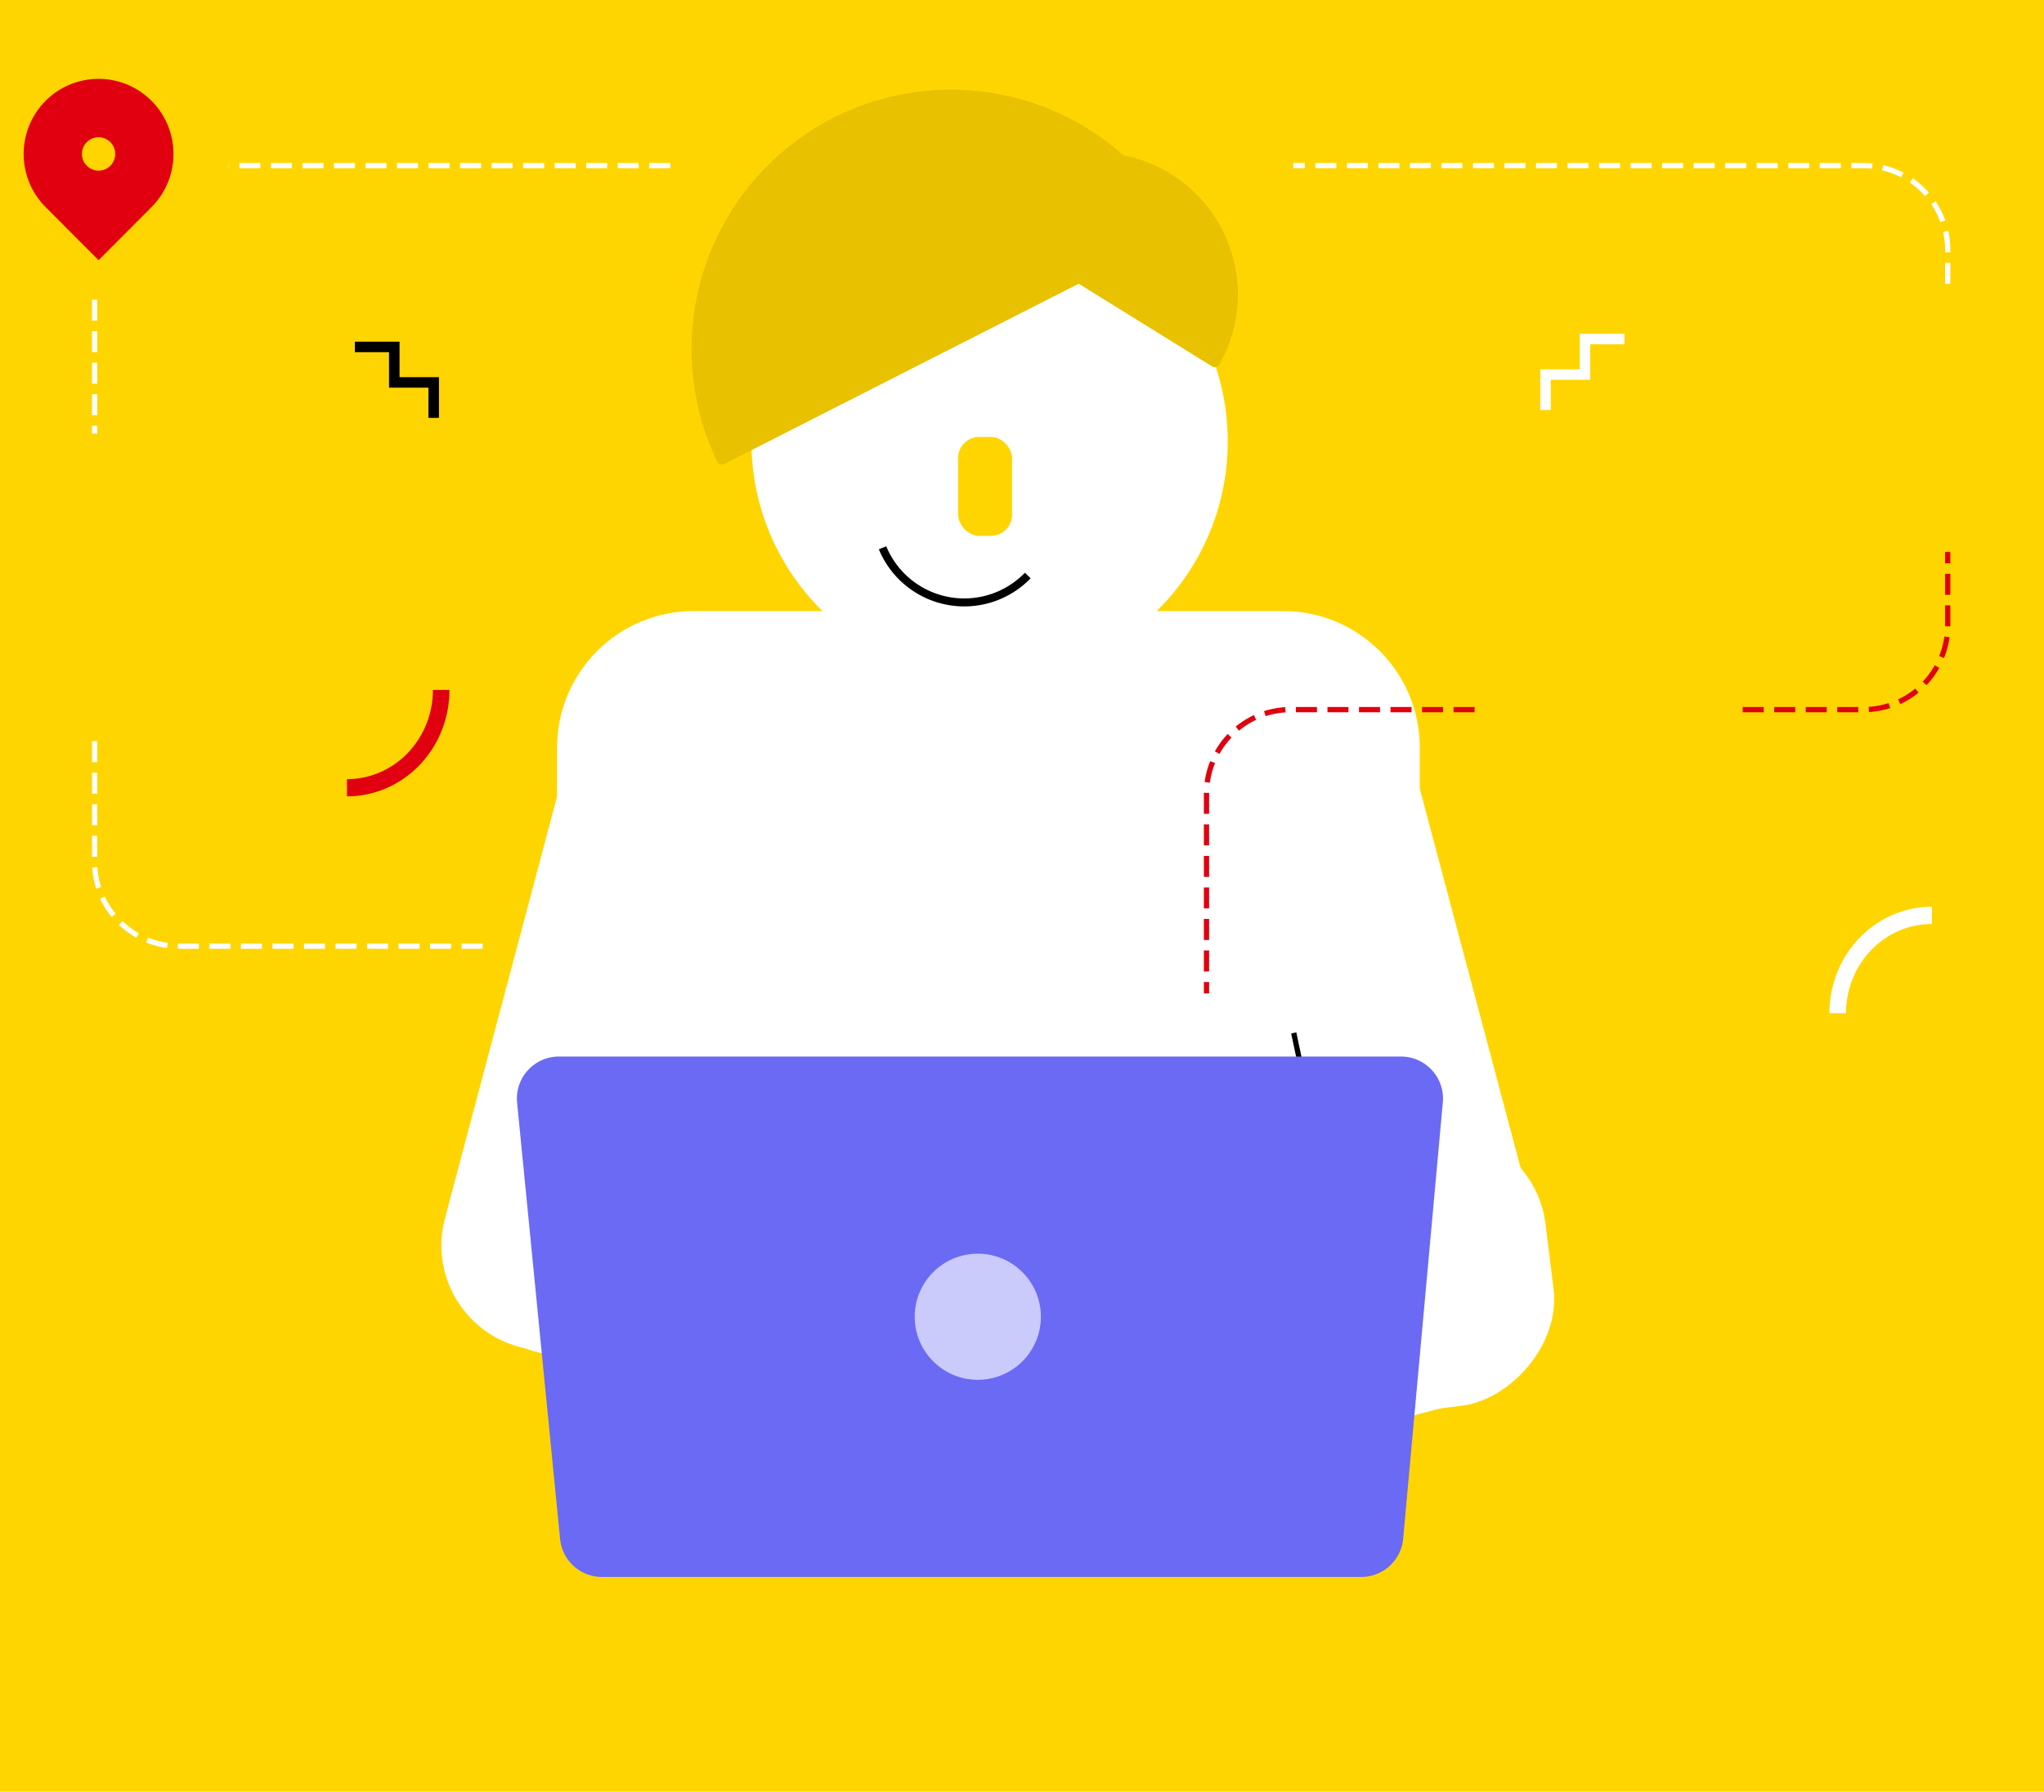 <svg xmlns="http://www.w3.org/2000/svg" width="389" height="341" fill="none"><path fill="#FFD500" d="M0 0h389v341H0z"/><path fill="#FFD500" d="M49.224 243.116h270.231l48.22 97.546H0l49.224-97.546Z" style="mix-blend-mode:multiply"/><path stroke="#000" stroke-width="2" d="M67.533 66.031h7.504v6.754h7.503v6.753"/><path fill="#fff" d="M367.675 172.582c-2.562 0-5.099.524-7.466 1.542a19.484 19.484 0 0 0-6.329 4.392 20.346 20.346 0 0 0-4.229 6.573 20.945 20.945 0 0 0-1.485 7.753h3.154c0-2.231.423-4.439 1.245-6.5a17.032 17.032 0 0 1 3.545-5.51 16.33 16.33 0 0 1 5.306-3.682 15.825 15.825 0 0 1 6.259-1.293v-3.275Z"/><path fill="#E1000F" d="M66.031 151.572c2.562 0 5.1-.524 7.466-1.542a19.465 19.465 0 0 0 6.33-4.392 20.324 20.324 0 0 0 4.228-6.572 20.94 20.94 0 0 0 1.485-7.753h-3.153c0 2.23-.423 4.439-1.245 6.499a17.05 17.05 0 0 1-3.546 5.511 16.322 16.322 0 0 1-5.306 3.681 15.824 15.824 0 0 1-6.259 1.293v3.275Z"/><path stroke="#fff" stroke-width="2" d="M294.14 78.037v-6.753h7.504V64.53h7.503"/><circle cx="188.331" cy="84.02" r="45.323" fill="#fff"/><rect width="10.262" height="18.813" x="182.345" y="83.165" fill="#FFD500" rx="4"/><path fill="#000" d="M167.259 104.553a17.59 17.59 0 0 0 12.956 10.555 17.58 17.58 0 0 0 15.932-5.044l-1.09-1.056a16.07 16.07 0 0 1-14.557 4.609 16.076 16.076 0 0 1-11.839-9.644l-1.402.58Z"/><path fill="#E8C100" d="M224.06 44.453a.985.985 0 0 0 .429-1.34 49.367 49.367 0 0 0-87.982 44.756.985.985 0 0 0 1.336.442l43.108-21.929 43.109-21.929Z"/><path fill="#E8C100" d="M230.678 69.736a.972.972 0 0 0 1.361-.333 26.987 26.987 0 0 0 2.826-19.526 26.987 26.987 0 0 0-32.441-20.113 26.993 26.993 0 0 0-16.233 11.215.972.972 0 0 0 .307 1.367l22.09 13.695 22.09 13.695Z"/><rect width="52.38" height="146.092" x="211.601" y="133.511" fill="#fff" rx="20" transform="rotate(-14.883 211.601 133.511)"/><rect width="45.434" height="135.725" fill="#fff" rx="20" transform="scale(-1 1) rotate(-14.883 425.107 671.882)"/><rect width="52.38" height="120" x="179.027" y="279.85" fill="#fff" rx="20" transform="rotate(-97.069 179.027 279.85)"/><rect width="45.434" height="87.341" fill="#fff" rx="20" transform="scale(1 -1) rotate(82.931 235.833 -36.372)"/><path fill="#fff" d="M106.018 142.301c0-14.359 11.64-26 26-26h112.19c14.359 0 26 11.641 26 26v103.984h-164.19V142.301Z"/><path stroke="#000" d="m246.215 196.594 5.253 24.761c-12.756 1.501-37.818 4.953-54.026 6.754-16.207 1.8-22.761 15.257-21.76 21.76"/><path fill="#6A6AF4" d="M98.412 209.88c-.463-4.706 3.233-8.784 7.961-8.784h160.248c4.704 0 8.393 4.039 7.967 8.724l-7.549 83.047a8 8 0 0 1-7.967 7.276h-144.52a8 8 0 0 1-7.961-7.216l-8.179-83.047Z"/><circle cx="186.089" cy="250.619" r="12.006" fill="#CACAFB"/><path stroke="#fff" stroke-dasharray="4 2" d="M18.008 141.067v23.019c0 8.836 7.164 16 16 16h59.036"/><path stroke="#E1000F" stroke-dasharray="4 2" d="M280.633 135.064h-35.024c-8.837 0-16 7.164-16 16v38.026M331.657 135.064h23.019c8.836 0 16-7.163 16-16V105.05"/><path stroke="#fff" stroke-dasharray="4 2" d="M370.677 54.026v-6.51c0-8.837-7.164-16.001-16-16.001h-108.56"/><path fill="#E1000F" d="m28.84 39.414-10.081 10.11-10.081-10.11a14.31 14.31 0 0 1-3.902-7.32 14.335 14.335 0 0 1 .811-8.261 14.289 14.289 0 0 1 5.251-6.416 14.229 14.229 0 0 1 15.841 0 14.289 14.289 0 0 1 5.251 6.416 14.335 14.335 0 0 1 .812 8.26 14.31 14.31 0 0 1-3.902 7.32ZM18.759 32.48c.84 0 1.646-.334 2.24-.93a3.182 3.182 0 0 0 0-4.493 3.164 3.164 0 0 0-4.48 0 3.182 3.182 0 0 0 0 4.493c.594.596 1.4.93 2.24.93Z"/><path stroke="#fff" stroke-dasharray="4 2" d="M127.56 31.515H43.52M18.008 57.027v25.512"/><g fill="#FFD500" style="mix-blend-mode:multiply"><rect width="36.017" height="10.505" x="4.502" y="121.558" rx="2"/><rect width="36.017" height="10.505" x="4.502" y="108.051" rx="2"/><rect width="36.017" height="10.505" x="4.502" y="94.545" rx="2"/></g><g fill="#FFD500" style="mix-blend-mode:multiply"><rect width="36.017" height="10.505" x="291.138" y="136.565" rx="2"/><rect width="36.017" height="10.505" x="291.138" y="123.059" rx="2"/></g><g fill="#FFD500" style="mix-blend-mode:multiply"><rect width="36.017" height="10.505" x="352.667" y="87.041" rx="2"/><rect width="36.017" height="10.505" x="352.667" y="73.535" rx="2"/><rect width="36.017" height="10.505" x="352.667" y="60.029" rx="2"/></g></svg>